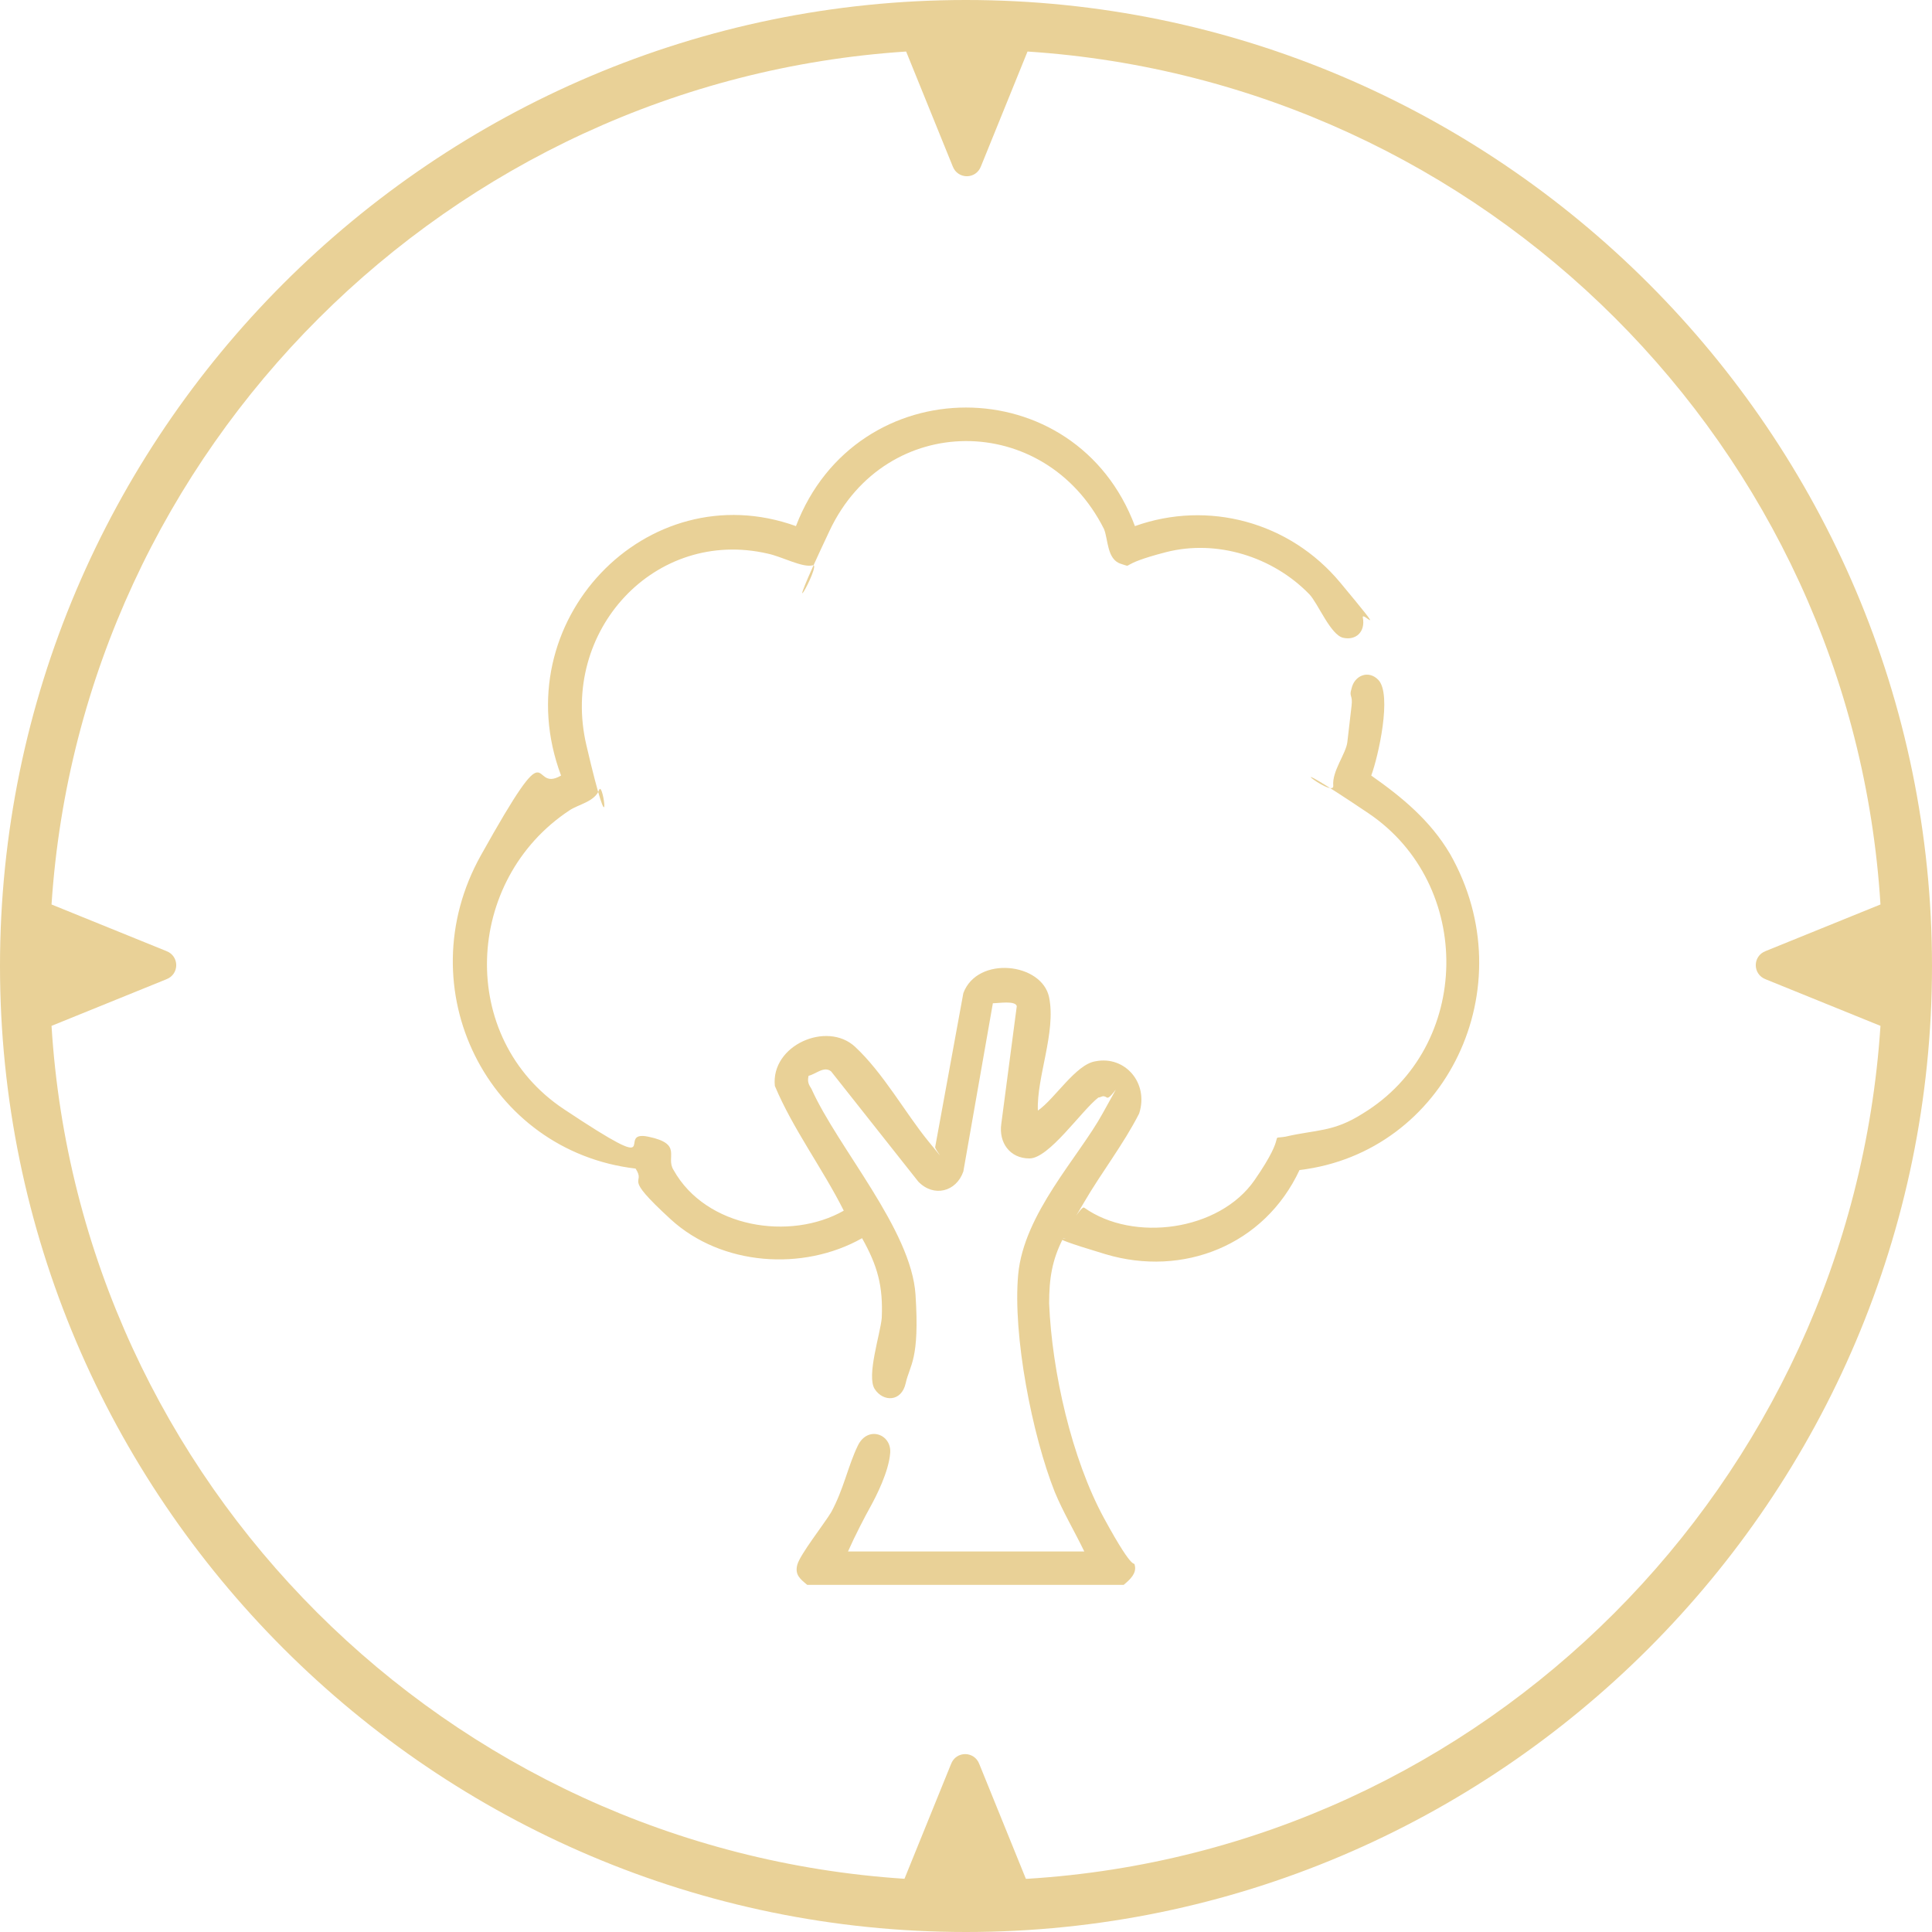 <?xml version="1.0" encoding="UTF-8"?>
<svg xmlns="http://www.w3.org/2000/svg" width="64" height="64" viewBox="0 0 64 64" fill="none">
  <path d="M32 0C14.375 0 0 14.375 0 32C0 49.625 14.375 64 32 64C49.625 64 64 49.625 64 32C64 14.375 49.625 0 32 0ZM33.983 62.237L32.441 58.437C32.275 57.997 31.669 57.997 31.504 58.437L29.962 62.237C14.816 61.246 2.644 49.129 1.707 33.983L5.508 32.441C5.948 32.275 5.948 31.669 5.508 31.504L1.707 29.962C2.699 14.871 14.871 2.699 30.017 1.707L31.559 5.508C31.725 5.948 32.331 5.948 32.496 5.508L34.038 1.707C49.184 2.699 61.356 14.816 62.293 29.962L58.492 31.504C58.052 31.669 58.052 32.275 58.492 32.441L62.293 33.983C61.301 49.129 49.184 61.301 34.038 62.237H33.983Z" fill="#E9D197"></path>
  <g clip-path="url(#clip0_81_2739)">
    <path d="M26.74 52.5C26.507 52.308 26.32 52.164 26.414 51.827C26.507 51.491 27.299 50.482 27.532 50.098C27.951 49.329 28.091 48.56 28.417 47.888C28.743 47.215 29.536 47.503 29.489 48.128C29.442 48.752 29.023 49.569 28.837 49.906C28.65 50.242 28.324 50.867 28.091 51.395H35.919C35.593 50.722 35.22 50.098 34.941 49.425C34.195 47.551 33.543 44.236 33.729 42.218C33.916 40.201 35.733 38.327 36.525 36.886C37.317 35.444 36.804 36.453 36.665 36.357C36.525 36.261 36.478 36.357 36.385 36.357C35.826 36.789 34.754 38.375 34.102 38.375C33.45 38.375 33.077 37.846 33.17 37.222L33.682 33.33C33.636 33.138 33.077 33.234 32.89 33.234L31.912 38.807C31.679 39.48 30.933 39.672 30.421 39.144L27.532 35.492C27.299 35.3 27.019 35.588 26.786 35.636C26.74 35.829 26.786 35.925 26.88 36.069C27.765 38.039 30.188 40.729 30.328 42.891C30.468 45.053 30.141 45.197 30.002 45.822C29.862 46.446 29.256 46.446 28.976 46.014C28.697 45.582 29.163 44.188 29.209 43.66C29.256 42.603 29.07 41.93 28.557 41.017C26.6 42.122 23.898 41.93 22.22 40.393C20.543 38.855 21.428 39.288 21.055 38.711C16.163 38.135 13.46 32.754 15.93 28.334C18.399 23.914 17.514 26.316 18.586 25.691C16.675 20.599 21.428 15.65 26.367 17.428C28.371 12.191 35.639 12.191 37.596 17.428C40.019 16.563 42.722 17.284 44.399 19.301C46.077 21.319 45.098 20.214 45.145 20.454C45.238 20.935 44.912 21.223 44.492 21.127C44.073 21.031 43.654 19.974 43.374 19.686C42.163 18.437 40.299 17.86 38.622 18.292C36.944 18.725 37.596 18.821 37.13 18.677C36.665 18.533 36.711 17.86 36.571 17.524C34.614 13.632 29.349 13.632 27.485 17.572C25.622 21.511 27.252 18.629 26.926 18.725C26.6 18.821 25.901 18.437 25.435 18.34C21.708 17.476 18.539 20.887 19.424 24.682C20.31 28.478 19.984 25.787 19.844 26.172C19.704 26.556 19.145 26.652 18.865 26.844C15.371 29.15 15.138 34.387 18.679 36.742C22.22 39.096 20.31 37.414 21.475 37.654C22.64 37.895 22.034 38.327 22.313 38.759C23.385 40.681 26.181 41.114 27.951 40.105C27.252 38.711 26.274 37.414 25.668 35.973C25.528 34.627 27.392 33.811 28.324 34.675C29.256 35.54 30.002 36.886 30.747 37.798C31.492 38.711 30.933 38.039 30.98 37.991L31.912 32.898C32.378 31.649 34.521 31.889 34.754 33.042C34.987 34.195 34.335 35.684 34.381 36.789C34.941 36.405 35.639 35.252 36.292 35.156C37.27 34.964 38.062 35.877 37.736 36.886C37.224 37.895 36.478 38.855 35.919 39.816C35.36 40.777 35.826 39.912 35.919 40.008C37.55 41.161 40.392 40.777 41.557 39.096C42.722 37.414 41.976 37.75 42.582 37.654C43.607 37.414 44.166 37.51 45.145 36.886C48.779 34.675 48.826 29.295 45.331 26.94C41.837 24.586 44.213 26.508 44.166 26.028C44.12 25.547 44.586 24.971 44.632 24.586C44.679 24.202 44.725 23.77 44.772 23.385C44.819 23.001 44.679 23.097 44.772 22.809C44.865 22.376 45.331 22.184 45.657 22.52C46.123 23.001 45.657 25.067 45.424 25.691C46.45 26.412 47.381 27.181 48.034 28.286C50.55 32.706 47.894 38.183 43.048 38.759C41.883 41.258 39.181 42.315 36.618 41.546C34.055 40.777 35.686 41.114 35.22 41.017C34.847 41.738 34.754 42.363 34.754 43.179C34.847 45.438 35.5 48.32 36.571 50.29C37.643 52.26 37.55 51.635 37.596 51.875C37.643 52.116 37.457 52.308 37.224 52.5H26.74Z" fill="#E9D197"></path>
  </g>
  <defs>
    <clipPath id="clip0_81_2739">
      <rect width="50" height="41" fill="white" transform="translate(11 13.5)"></rect>
    </clipPath>
  </defs>
</svg>
